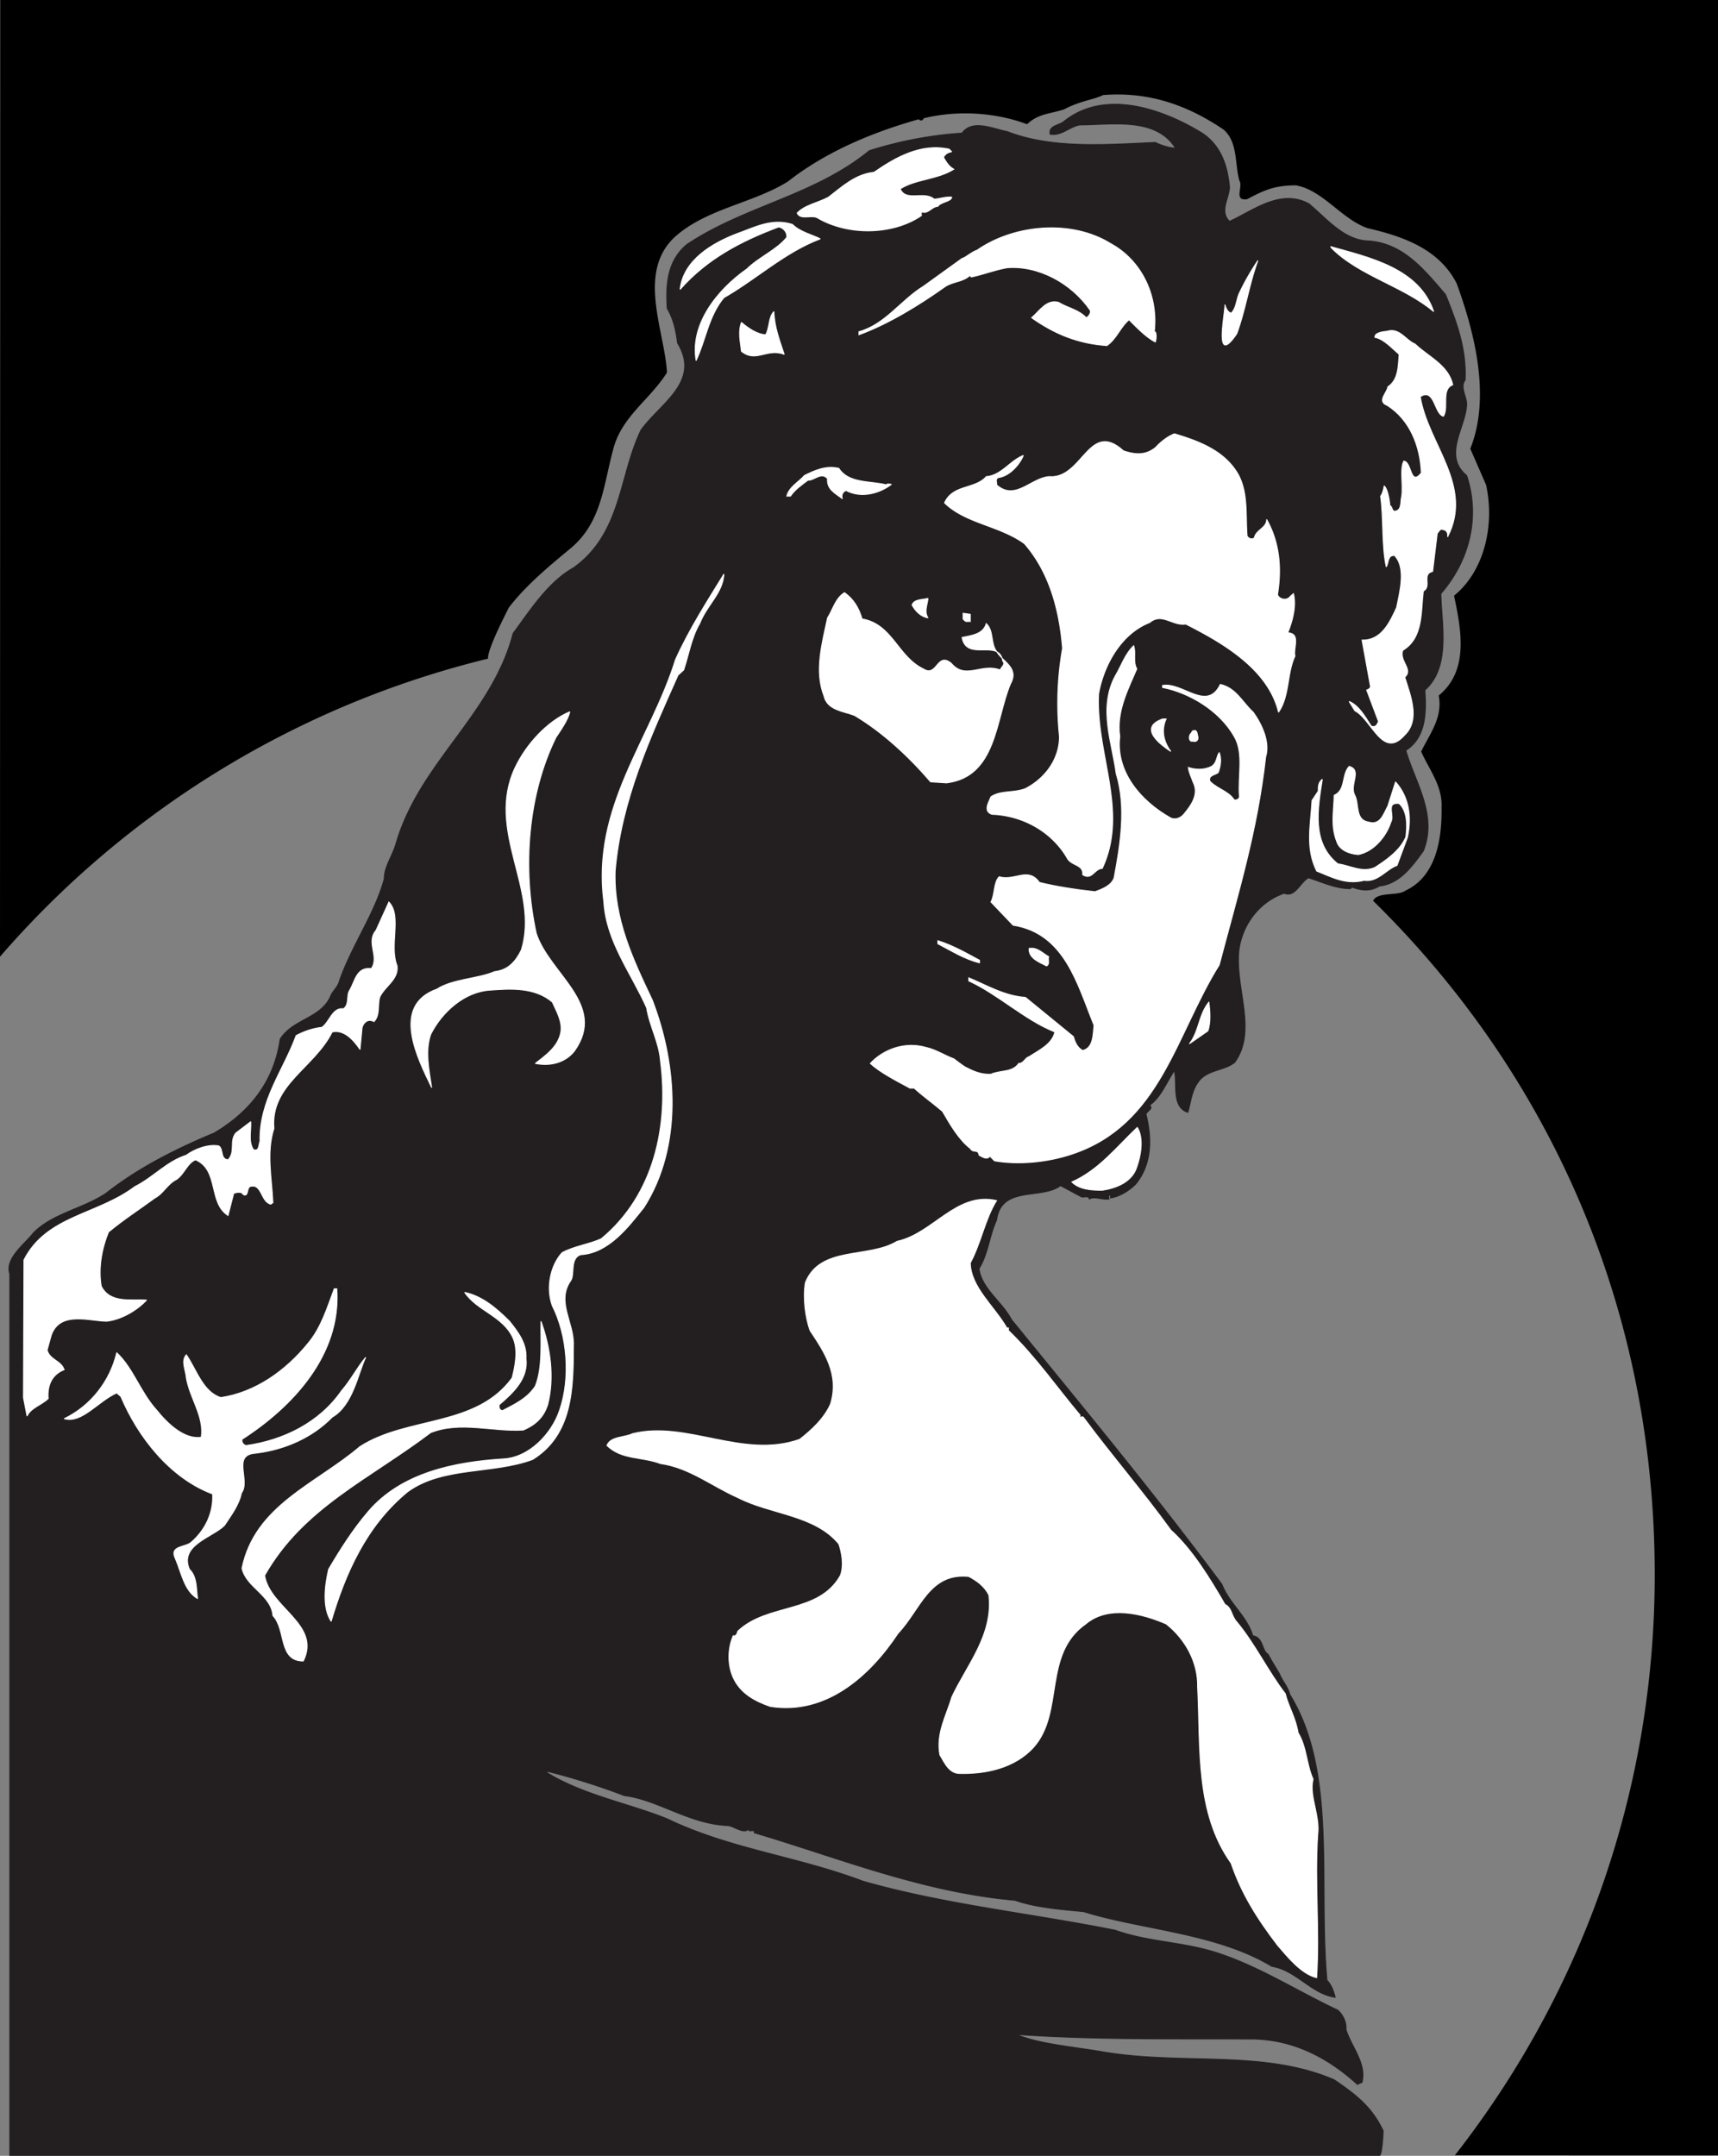 <svg xmlns="http://www.w3.org/2000/svg" width="233.316" height="292.646"><rect width="100%" height="100%" fill="#808080" stroke="none"/><path fill="#231f20" d="M1.324 172.914c-.699-2.098 2.14-4.129 3.188-5.527 2.59-2.66 6.722-3.293 9.87-5.39 4.552-3.571 9.661-6.09 14.7-8.192 5.11-3.008 8.191-7.282 8.961-12.739 1.75-2.8 5.672-2.8 6.93-6.02.28-.562.98-1.19 1.12-1.89 1.68-4.832 4.829-9.172 6.09-13.86 0-1.683 1.122-3.081 1.61-4.831 3.219-10.988 13.02-17.43 15.89-28.488 2.239-3.012 4.692-6.93 8.192-8.891 6.578-4.691 6.16-12.461 9.168-18.691 2.59-3.637 8.191-6.579 4.969-11.829-.207-1.68-.559-3.289-1.399-4.691-.21-3.29 0-6.438 2.66-8.68 7.84-5.25 17.36-6.648 24.782-12.738 3.988-1.262 8.187-2.102 12.597-2.383 1.399-1.957 4.27-.558 6.16-.207 6.09 2.38 13.512 1.75 20.09 1.469.84.422 2.032.77 2.73.77-2.66-4.27-8.679-3.149-12.948-3.149-1.403.207-2.52 1.54-4.063 1.258-.277-1.188 1.262-1.188 1.89-1.75 5.602-4.48 13.512-1.61 18.762 1.61 2.52 1.683 3.43 4.34 3.707 7.35-.066 1.54-1.398 3.29 0 4.622 3.223-1.473 6.934-4.48 10.782-2.383 2.449 2.031 4.761 4.973 8.12 5.043 4.692.348 7.49 3.848 10.43 7.277 1.47 3.641 2.872 7.282 2.66 11.621-.699.91.141 2.102.212 3.153 0 3.148-3.36 7 0 9.797 1.89 5.672.347 11.62-3.5 16.03.07 4.06 1.398 9.942-2.172 13.09.21 3.15.14 6.442-2.59 8.192 1.262 4.34 4.34 8.75 2.379 13.649-1.469 2.03-3.219 4.48-5.95 4.757-1.257.774-2.449.633-3.777.141l-.14.211c-1.961.07-4.133-.98-5.743-1.469-1.187.7-1.82 2.73-3.289 2.098-3.43 1.191-5.738 4.34-6.16 7.84-.488 5.18 2.52 10.851-.558 15.12-1.473 1.192-3.922.981-5.043 2.802-.84 1.187-.91 2.66-1.329 3.988-2.238-.77-1.398-3.707-1.82-5.668-.98 1.398-1.82 3.64-3.36 4.687.56.563-.421.774-.491 1.262.84 3.36.773 6.79-1.399 9.45-.84.84-2.101 1.68-3.43 1.89 0-.14.07-.281-.14-.422-.211.14-.07.352-.07.563-.98.14-1.961-.422-2.66 0-.07-.493-.7-.211-1.051-.282l-2.868-1.539c-2.59 1.961-8.05-.07-8.68 4.692-.98 2.097-1.12 4.547-2.382 6.578.352 2.73 3.082 4.41 4.41 6.93 9.871 12.109 19.39 23.59 28.563 35.91 1.046 2.66 3.43 4.34 4.199 7 1.469.21 1.191 2.03 2.097 2.52.422.84 1.051 1.82 1.543 2.66.418 1.05 1.118 1.68 1.399 2.8 6.441 10.43 3.851 25.48 5.039 38.781.562.559.91 1.47 1.121 2.309-3.219-.422-5.25-3.64-8.61-4.2-7.558-4.55-17.71-4.972-25.55-7.421-2.871-.277-6.578-.559-9.309-1.54-12.601-1.12-23.87-5.737-35.422-9.167v-.281h-.77c.142-.07.142-.211.142-.352-.77.98-2.028-.277-3.008-.348-5.18-.21-9.453-3.5-14-4.062a91.716 91.716 0 0 0-10.43-3.29l-.14.141c4.968 3.079 11.199 4.2 16.378 6.301 8.61 4.13 17.5 5.04 26.602 8.469 10.988 3.148 23.098 4.41 34.226 6.648 4.34 1.543 8.68 1.543 13.23 2.872 6.02 1.82 11.34 5.32 17.013 7.98.699.629 1.187 1.61 1.117 2.66.773 2.38 2.8 4.55 2.172 7.14l-.63.278c-3.921-3.566-8.542-6.02-14-6.156-10.85-.07-21.491.137-32.34-.633 3.15 1.332 7.84 1.68 11.829 2.383 10.852 1.816 21.77-.352 31.36 3.777 2.87 1.961 5.109 3.64 6.652 6.93 0 .281-.14 3.262-.492 3.332H1.324V172.914"/><path fill="none" stroke="#231f20" stroke-linecap="square" stroke-miterlimit="2" stroke-width=".12" d="M1.324 172.914c-.699-2.098 2.14-4.129 3.188-5.527 2.59-2.66 6.722-3.293 9.87-5.39 4.552-3.571 9.661-6.09 14.7-8.192 5.11-3.008 8.191-7.282 8.961-12.739 1.75-2.8 5.672-2.8 6.93-6.02.28-.562.98-1.19 1.12-1.89 1.68-4.832 4.829-9.172 6.09-13.86 0-1.683 1.122-3.081 1.61-4.831 3.219-10.988 13.02-17.43 15.89-28.488 2.239-3.012 4.692-6.93 8.192-8.891 6.578-4.691 6.16-12.461 9.168-18.691 2.59-3.637 8.191-6.579 4.969-11.829-.207-1.68-.559-3.289-1.399-4.691-.21-3.29 0-6.438 2.66-8.68 7.84-5.25 17.36-6.648 24.782-12.738 3.988-1.262 8.187-2.102 12.597-2.383 1.399-1.957 4.27-.558 6.16-.207 6.09 2.38 13.512 1.75 20.09 1.469.84.422 2.032.77 2.73.77-2.66-4.27-8.679-3.149-12.948-3.149-1.403.207-2.52 1.54-4.063 1.258-.277-1.188 1.262-1.188 1.89-1.75 5.602-4.48 13.512-1.61 18.762 1.61 2.52 1.683 3.43 4.34 3.707 7.35-.066 1.54-1.398 3.29 0 4.622 3.223-1.473 6.934-4.48 10.782-2.383 2.449 2.031 4.761 4.973 8.12 5.043 4.692.348 7.49 3.848 10.43 7.277 1.47 3.641 2.872 7.282 2.66 11.621-.699.91.141 2.102.212 3.153 0 3.148-3.36 7 0 9.797 1.89 5.672.347 11.62-3.5 16.03.07 4.06 1.398 9.942-2.172 13.09.21 3.15.14 6.442-2.59 8.192 1.262 4.34 4.34 8.75 2.379 13.649-1.469 2.03-3.219 4.48-5.95 4.757-1.257.774-2.449.633-3.777.141l-.14.211c-1.961.07-4.133-.98-5.743-1.469-1.187.7-1.82 2.73-3.289 2.098-3.43 1.191-5.738 4.34-6.16 7.84-.488 5.18 2.52 10.851-.558 15.12-1.473 1.192-3.922.981-5.043 2.802-.84 1.187-.91 2.66-1.329 3.988-2.238-.77-1.398-3.707-1.82-5.668-.98 1.398-1.82 3.64-3.36 4.687.56.563-.421.774-.491 1.262.84 3.36.773 6.79-1.399 9.45-.84.84-2.101 1.68-3.43 1.89 0-.14.07-.281-.14-.422-.211.14-.07.352-.07.563-.98.14-1.961-.422-2.66 0-.07-.493-.7-.211-1.051-.282l-2.868-1.539c-2.59 1.961-8.05-.07-8.68 4.692-.98 2.097-1.12 4.547-2.382 6.578.352 2.73 3.082 4.41 4.41 6.93 9.871 12.109 19.39 23.59 28.563 35.91 1.046 2.66 3.43 4.34 4.199 7 1.469.21 1.191 2.03 2.097 2.52.422.84 1.051 1.82 1.543 2.66.418 1.05 1.118 1.68 1.399 2.8 6.441 10.43 3.851 25.48 5.039 38.781.562.559.91 1.47 1.121 2.309-3.219-.422-5.25-3.64-8.61-4.2-7.558-4.55-17.71-4.972-25.55-7.421-2.871-.277-6.578-.559-9.309-1.54-12.601-1.12-23.87-5.737-35.422-9.167v-.281h-.77c.142-.07.142-.211.142-.352-.77.98-2.028-.277-3.008-.348-5.18-.21-9.453-3.5-14-4.062a91.716 91.716 0 0 0-10.43-3.29l-.14.141c4.968 3.079 11.199 4.2 16.378 6.301 8.61 4.13 17.5 5.04 26.602 8.469 10.988 3.148 23.098 4.41 34.226 6.648 4.34 1.543 8.68 1.543 13.23 2.872 6.02 1.82 11.34 5.32 17.013 7.98.699.629 1.187 1.61 1.117 2.66.773 2.38 2.8 4.55 2.172 7.14l-.63.278c-3.921-3.566-8.542-6.02-14-6.156-10.85-.07-21.491.137-32.34-.633 3.15 1.332 7.84 1.68 11.829 2.383 10.852 1.816 21.77-.352 31.36 3.777 2.87 1.961 5.109 3.64 6.652 6.93 0 .281-.14 3.262-.492 3.332H1.324Zm0 0"/><path fill="#fff" d="M3.254 171.023c3.078-6.02 9.937-6.09 15.05-9.937 2.52-1.262 4.34-3.43 7-4.27 1.118-.84 3.009-1.543 4.41-1.261.7.492.138 1.75 1.259 1.89 1.05-1.12.14-2.52 1.05-3.64l2.032-1.54c.07 1.4-.352 2.59.347 3.782.84.348.7-.703.91-1.121-.14-5.531 3.223-9.73 4.903-14.352 1.047-.558 2.238-.98 3.5-1.12 1.047-.7 1.398-2.727 2.937-2.52.84-.63.352-1.82.84-2.52.77-1.328.91-3.148 2.942-2.937 1.12-1.614-.77-3.57.629-5.18l1.75-3.852c1.82 1.89 0 5.88 1.12 8.68.212 1.89-1.68 2.73-2.378 4.27-.282 1.12.07 2.449-.77 3.289-.844-.489-1.472.21-1.613.84l-.277 2.94c-.91-1.327-2.172-2.73-3.782-2.378-2.449 4.898-8.398 7.14-7.91 13.09-1.05 3.289-.281 6.789-.14 10.078l-.278.21c-1.402-.28-1.191-2.94-2.87-2.378-.423.277-.142 1.469-.911 1.05-.14-.421-.91-.28-1.262-.14l-.77 3.008c-2.73-1.75-1.187-6.16-4.41-7.559-1.12.418-1.539 1.961-2.59 2.66-1.257.63-1.75 1.891-2.937 2.52-2.101 1.54-4.273 2.941-6.3 4.621-.91 2.238-1.403 4.899-.981 7.348 1.187 2.383 4.059 1.75 6.16 1.89-1.191 1.262-3.223 2.59-5.39 2.871-2.31 0-6.372-1.468-7.56 1.891l-.562 2.027c.352 1.332 1.891 1.403 2.313 2.66-1.613.633-2.313 2.032-2.172 3.922-.84.84-2.379 1.258-2.871 2.38l-.488-2.52.07-18.692"/><path fill="none" stroke="#fff" stroke-linecap="square" stroke-miterlimit="2" stroke-width=".12" d="M3.254 171.023c3.078-6.02 9.937-6.09 15.05-9.937 2.52-1.262 4.34-3.43 7-4.27 1.118-.84 3.009-1.543 4.41-1.261.7.492.138 1.75 1.259 1.89 1.05-1.12.14-2.52 1.05-3.64l2.032-1.54c.07 1.4-.352 2.59.347 3.782.84.348.7-.703.91-1.121-.14-5.531 3.223-9.73 4.903-14.352 1.047-.558 2.238-.98 3.5-1.12 1.047-.7 1.398-2.727 2.937-2.52.84-.63.352-1.82.84-2.52.77-1.328.91-3.148 2.942-2.937 1.12-1.614-.77-3.57.629-5.18l1.75-3.852c1.82 1.89 0 5.88 1.12 8.68.212 1.89-1.68 2.73-2.378 4.27-.282 1.12.07 2.449-.77 3.289-.844-.489-1.472.21-1.613.84l-.277 2.94c-.91-1.327-2.172-2.73-3.782-2.378-2.449 4.898-8.398 7.14-7.91 13.09-1.05 3.289-.281 6.789-.14 10.078l-.278.21c-1.402-.28-1.191-2.94-2.87-2.378-.423.277-.142 1.469-.911 1.05-.14-.421-.91-.28-1.262-.14l-.77 3.008c-2.73-1.75-1.187-6.16-4.41-7.559-1.12.418-1.539 1.961-2.59 2.66-1.257.63-1.75 1.891-2.937 2.52-2.101 1.54-4.273 2.941-6.3 4.621-.91 2.238-1.403 4.899-.981 7.348 1.187 2.383 4.059 1.75 6.16 1.89-1.191 1.262-3.223 2.59-5.39 2.871-2.31 0-6.372-1.468-7.56 1.891l-.562 2.027c.352 1.332 1.891 1.403 2.313 2.66-1.613.633-2.313 2.032-2.172 3.922-.84.84-2.379 1.258-2.871 2.38l-.488-2.52zm0 0"/><path fill="#fff" d="M15.852 183.625c2.242 2.102 3.222 5.39 5.46 7.84 1.403 1.75 3.711 3.988 6.02 3.64.422-2.8-1.539-5.25-2.027-8.05-.07-1.051-.77-2.309 0-3.149 1.398 2.028 2.238 5.04 4.687 5.809 4.692-.7 8.82-3.64 11.832-7.352 1.82-2.168 2.59-4.828 3.57-7.418h.348c.633 8.961-6.02 16.032-12.879 20.442-.07.418.211.77.559.84 5.043-.704 9.941-3.082 12.953-7.422 1.328-1.54 2.098-3.149 3.29-4.551-1.052 2.242-1.75 6.512-4.552 8.121-2.66 2.73-6.37 4.41-10.43 4.898-3.218.211-.628 3.711-1.89 5.391-.352 1.68-1.398 3.012-2.309 4.41-1.609 1.61-6.16 2.66-4.761 5.95 1.12 1.05.91 2.94 1.12 3.992-1.82-1.051-2.171-3.43-3.011-5.391-.91-1.82 1.262-1.54 2.102-2.238 1.96-1.684 3.078-4.063 2.941-6.582-5.812-2.168-10.152-7.77-12.46-13.23l-.563-.49c-2.52 1.118-4.758 4.2-7.137 3.5 3.637-1.75 6.226-5.108 7.137-8.96"/><path fill="none" stroke="#fff" stroke-linecap="square" stroke-miterlimit="2" stroke-width=".12" d="M15.852 183.625c2.242 2.102 3.222 5.39 5.46 7.84 1.403 1.75 3.711 3.988 6.02 3.64.422-2.8-1.539-5.25-2.027-8.05-.07-1.051-.77-2.309 0-3.149 1.398 2.028 2.238 5.04 4.687 5.809 4.692-.7 8.82-3.64 11.832-7.352 1.82-2.168 2.59-4.828 3.57-7.418h.348c.633 8.961-6.02 16.032-12.879 20.442-.07.418.211.77.559.84 5.043-.704 9.941-3.082 12.953-7.422 1.328-1.54 2.098-3.149 3.29-4.551-1.052 2.242-1.75 6.512-4.552 8.121-2.66 2.73-6.37 4.41-10.43 4.898-3.218.211-.628 3.711-1.89 5.391-.352 1.68-1.398 3.012-2.309 4.41-1.609 1.61-6.16 2.66-4.761 5.95 1.12 1.05.91 2.94 1.12 3.992-1.82-1.051-2.171-3.43-3.011-5.391-.91-1.82 1.262-1.54 2.102-2.238 1.96-1.684 3.078-4.063 2.941-6.582-5.812-2.168-10.152-7.77-12.46-13.23l-.563-.49c-2.52 1.118-4.758 4.2-7.137 3.5 3.637-1.75 6.226-5.108 7.137-8.96zm0 0"/><path fill="#fff" d="M48.895 196.363c6.437-4.129 15.75-2.59 20.648-9.308.422-1.61.84-3.782.14-5.39-1.331-3.009-4.898-3.712-6.581-6.231 2.312.492 4.203 2.03 6.09 3.921 1.12 1.399 2.382 3.008 2.242 5.04.351 2.73-1.75 4.69-3.641 6.3-.07.352.07.84.492.77 1.61-.84 3.29-1.61 4.406-3.29 1.051-2.59.704-6.09.774-8.82 1.258 3.43 1.887 7.63.91 11.34-.562 1.75-1.684 2.73-3.293 3.43-4.129.281-8.539-1.262-12.598.352-8.332 6.296-17.359 10.218-22.543 19.386.704 4.41 7.704 6.653 5.25 11.621-3.43 0-2.308-4.27-4.128-6.16-.211-2.8-3.641-3.847-4.2-6.437 1.75-8.543 10.012-11.41 16.032-16.524"/><path fill="none" stroke="#fff" stroke-linecap="square" stroke-miterlimit="2" stroke-width=".12" d="M48.895 196.363c6.437-4.129 15.75-2.59 20.648-9.308.422-1.61.84-3.782.14-5.39-1.331-3.009-4.898-3.712-6.581-6.231 2.312.492 4.203 2.03 6.09 3.921 1.12 1.399 2.382 3.008 2.242 5.04.351 2.73-1.75 4.69-3.641 6.3-.07.352.07.84.492.77 1.61-.84 3.29-1.61 4.406-3.29 1.051-2.59.704-6.09.774-8.82 1.258 3.43 1.887 7.63.91 11.34-.562 1.75-1.684 2.73-3.293 3.43-4.129.281-8.539-1.262-12.598.352-8.332 6.296-17.359 10.218-22.543 19.386.704 4.41 7.704 6.653 5.25 11.621-3.43 0-2.308-4.27-4.128-6.16-.211-2.8-3.641-3.847-4.2-6.437 1.75-8.543 10.012-11.41 16.032-16.524zm0 0"/><path fill="#fff" d="M50.012 205.184c4.48-5.25 11.691-6.72 18.273-7.137 3.567-.14 6.649-3.434 7.7-6.582 1.538-4.41 1.05-10.219-.981-14.211-.91-2.52-.211-5.527 1.328-7.207 1.68-.91 3.64-1.121 5.32-1.89 7.211-5.954 9.172-15.403 8.051-24.083-.21-2.66-1.469-4.687-1.89-7.277-2.168-4.832-5.461-8.961-5.81-14.352-1.679-12.949 6.302-21.91 9.731-32.898 1.82-4.063 4.34-7.98 6.579-11.621-.141 2.59-2.31 4.199-3.29 6.719-1.12 1.89-1.468 4.203-2.171 6.3l-.77.7c-3.777 8.472-7.7 16.94-8.539 26.601-.211 6.508 2.45 12.04 5.039 17.5 3.43 8.89 4.133 19.879-1.117 28.14-2.172 2.727-4.832 6.227-8.613 6.438-1.47.492-.77 2.66-1.329 3.5-2.03 2.871.489 5.742.352 8.82 0 5.95-.14 12.11-5.531 15.47-5.461 2.03-12.25.91-17.012 4.41-5.598 4.62-8.398 10.992-10.36 17.57-1.257-1.89-.84-4.969-.347-7.07 1.61-2.727 3.29-5.387 5.387-7.84"/><path fill="none" stroke="#fff" stroke-linecap="square" stroke-miterlimit="2" stroke-width=".12" d="M50.012 205.184c4.48-5.25 11.691-6.72 18.273-7.137 3.567-.14 6.649-3.434 7.7-6.582 1.538-4.41 1.05-10.219-.981-14.211-.91-2.52-.211-5.527 1.328-7.207 1.68-.91 3.64-1.121 5.32-1.89 7.211-5.954 9.172-15.403 8.051-24.083-.21-2.66-1.469-4.687-1.89-7.277-2.168-4.832-5.461-8.961-5.81-14.352-1.679-12.949 6.302-21.91 9.731-32.898 1.82-4.063 4.34-7.98 6.579-11.621-.141 2.59-2.31 4.199-3.29 6.719-1.12 1.89-1.468 4.203-2.171 6.3l-.77.7c-3.777 8.472-7.7 16.94-8.539 26.601-.211 6.508 2.45 12.04 5.039 17.5 3.43 8.89 4.133 19.879-1.117 28.14-2.172 2.727-4.832 6.227-8.613 6.438-1.47.492-.77 2.66-1.329 3.5-2.03 2.871.489 5.742.352 8.82 0 5.95-.14 12.11-5.531 15.47-5.461 2.03-12.25.91-17.012 4.41-5.598 4.62-8.398 10.992-10.36 17.57-1.257-1.89-.84-4.969-.347-7.07 1.61-2.727 3.29-5.387 5.387-7.84zm0 0"/><path fill="#fff" d="M59.324 134.273c2.168-1.398 5.598-1.398 7.84-2.378 1.89-.211 2.871-1.399 3.64-2.942 2.52-8.187-4.902-16.168-.84-24.777 1.54-3.219 4.411-6.301 7.419-7.559-.211 1.047-1.192 2.45-1.89 3.5-3.778 7.7-4.618 17.637-2.661 26.598 1.82 5.531 9.66 9.66 5.18 15.96-1.258 1.61-3.36 2.098-5.32 1.68 1.472-1.12 3.011-2.242 3.433-4.058.348-1.543-.562-3.012-1.121-4.274-2.379-2.027-5.672-1.82-8.469-1.609-3.433.211-6.512 2.941-8.05 6.02-.77 2.242-.212 4.902.14 7.21-1.89-3.917-5.602-11.128.7-13.37"/><path fill="none" stroke="#fff" stroke-linecap="square" stroke-miterlimit="2" stroke-width=".12" d="M59.324 134.273c2.168-1.398 5.598-1.398 7.84-2.378 1.89-.211 2.871-1.399 3.64-2.942 2.52-8.187-4.902-16.168-.84-24.777 1.54-3.219 4.411-6.301 7.419-7.559-.211 1.047-1.192 2.45-1.89 3.5-3.778 7.7-4.618 17.637-2.661 26.598 1.82 5.531 9.66 9.66 5.18 15.96-1.258 1.61-3.36 2.098-5.32 1.68 1.472-1.12 3.011-2.242 3.433-4.058.348-1.543-.562-3.012-1.121-4.274-2.379-2.027-5.672-1.82-8.469-1.609-3.433.211-6.512 2.941-8.05 6.02-.77 2.242-.212 4.902.14 7.21-1.89-3.917-5.602-11.128.7-13.37zm0 0"/><path fill="#fff" d="M85.922 194.613c7.351-1.816 14.98 3.5 22.68.774 1.613-1.262 3.363-2.871 4.203-4.832 1.187-3.989-.84-7-2.801-9.942-.629-1.75-.98-4.41-.629-6.508 2.027-5.039 8.54-3.218 12.457-5.601 4.898-1.05 8.05-6.79 13.512-5.527-1.543 2.449-2.102 5.738-3.57 8.468.07 3.29 3.218 5.809 4.968 8.82h.211v.348c3.777 3.64 6.649 7.84 9.73 11.48-.14.634.278 0 .489.352 3.781 5.11 7.98 9.942 11.832 15.258 2.937 2.66 5.32 6.582 7.348 10.082.98.488.84 1.54 1.609 2.38 2.453 2.94 4.34 6.858 6.582 9.73.488 1.89 1.398 3.218 1.75 5.32 1.187 1.96 1.121 4.27 2.031 6.3-.562 2.31.977 4.9.63 7.56-.423 6.44.276 12.878-.142 19.39-2.101-.488-3.988-2.871-5.32-4.41-2.73-3.57-4.898-7-6.3-11.13-4.899-6.859-4.13-15.609-4.551-23.94.07-3.29-1.61-6.438-4.27-8.54-3.219-1.398-7.84-2.59-10.918 0-5.879 4.13-2.871 11.97-7.07 16.73-2.59 2.872-6.582 3.641-9.942 3.571-1.539.07-2.168-1.473-2.8-2.52-.559-2.94.914-5.39 1.613-7.84 2.027-4.34 5.668-8.472 5.039-13.863-.629-1.257-1.68-1.957-2.73-2.52-5.391-.558-6.579 4.552-9.59 7.7-3.848 5.813-9.801 11.133-17.36 9.942-2.031-.7-4.058-1.75-5.039-3.918-.77-1.68-.77-3.922 0-5.672.418.07.488-.211.63-.63 4.058-3.85 10.987-2.312 13.929-7.562.492-1.328.21-3.008-.211-4.27-3.29-3.988-9.238-3.988-13.719-6.296-3.5-1.543-6.578-4.063-10.5-4.621-2.66-.98-5.25-.492-7.281-2.45.492-1.261 2.312-1.05 3.5-1.613"/><path fill="none" stroke="#fff" stroke-linecap="square" stroke-miterlimit="2" stroke-width=".12" d="M85.922 194.613c7.351-1.816 14.98 3.5 22.68.774 1.613-1.262 3.363-2.871 4.203-4.832 1.187-3.989-.84-7-2.801-9.942-.629-1.75-.98-4.41-.629-6.508 2.027-5.039 8.54-3.218 12.457-5.601 4.898-1.05 8.05-6.79 13.512-5.527-1.543 2.449-2.102 5.738-3.57 8.468.07 3.29 3.218 5.809 4.968 8.82h.211v.348c3.777 3.64 6.649 7.84 9.73 11.48-.14.634.278 0 .489.352 3.781 5.11 7.98 9.942 11.832 15.258 2.937 2.66 5.32 6.582 7.348 10.082.98.488.84 1.54 1.609 2.38 2.453 2.94 4.34 6.858 6.582 9.73.488 1.89 1.398 3.218 1.75 5.32 1.187 1.96 1.121 4.27 2.031 6.3-.562 2.31.977 4.9.63 7.56-.423 6.44.276 12.878-.142 19.39-2.101-.488-3.988-2.871-5.32-4.41-2.73-3.57-4.898-7-6.3-11.13-4.899-6.859-4.13-15.609-4.551-23.94.07-3.29-1.61-6.438-4.27-8.54-3.219-1.398-7.84-2.59-10.918 0-5.879 4.13-2.871 11.97-7.07 16.73-2.59 2.872-6.582 3.641-9.942 3.571-1.539.07-2.168-1.473-2.8-2.52-.559-2.94.914-5.39 1.613-7.84 2.027-4.34 5.668-8.472 5.039-13.863-.629-1.257-1.68-1.957-2.73-2.52-5.391-.558-6.579 4.552-9.59 7.7-3.848 5.813-9.801 11.133-17.36 9.942-2.031-.7-4.058-1.75-5.039-3.918-.77-1.68-.77-3.922 0-5.672.418.07.488-.211.63-.63 4.058-3.85 10.987-2.312 13.929-7.562.492-1.328.21-3.008-.211-4.27-3.29-3.988-9.238-3.988-13.719-6.296-3.5-1.543-6.578-4.063-10.5-4.621-2.66-.98-5.25-.492-7.281-2.45.492-1.261 2.312-1.05 3.5-1.613zm0 0"/><path fill="#fff" d="M100.063 31.727c2.378-.84 4.761-2.172 7.562-1.262 1.047 1.05 2.727 1.402 3.777 1.96-4.828 1.821-8.68 5.462-13.09 7.981-2.097 2.52-2.449 5.739-3.777 8.54-.844-4.829 2.727-9.52 6.93-12.462 1.539-1.539 4.058-2.59 5.387-4.27.07-.698-.489-1.327-1.118-1.398-5.043 1.891-9.66 4.27-13.37 8.47.421-3.99 4.41-6.302 7.698-7.56"/><path fill="none" stroke="#fff" stroke-linecap="square" stroke-miterlimit="2" stroke-width=".12" d="M100.063 31.727c2.378-.84 4.761-2.172 7.562-1.262 1.047 1.05 2.727 1.402 3.777 1.96-4.828 1.821-8.68 5.462-13.09 7.981-2.097 2.52-2.449 5.739-3.777 8.54-.844-4.829 2.727-9.52 6.93-12.462 1.539-1.539 4.058-2.59 5.387-4.27.07-.698-.489-1.327-1.118-1.398-5.043 1.891-9.66 4.27-13.37 8.47.421-3.99 4.41-6.302 7.699-7.56zm0 0"/><path fill="#fff" d="M100.691 43.766c.91.77 2.102 1.609 3.293 1.68.559-.981.348-2.38 1.118-3.15.07 2.099.773 3.919 1.402 5.81-2.313-.91-3.852 1.19-5.813-.419-.136-1.261-.488-2.66 0-3.921"/><path fill="none" stroke="#fff" stroke-linecap="square" stroke-miterlimit="2" stroke-width=".12" d="M100.691 43.766c.91.77 2.102 1.609 3.293 1.68.559-.981.348-2.38 1.118-3.15.07 2.099.773 3.919 1.402 5.81-2.313-.91-3.852 1.19-5.813-.418-.136-1.262-.488-2.66 0-3.922zm0 0"/><path fill="#fff" d="M109.234 64.555c1.399-.7 2.938-1.399 4.688-.98 1.332 2.1 4.34 1.683 6.441 2.241.14-.21.489-.07.7-.07-1.54 1.192-4.06 1.961-6.16.84-.489.14-.7.77-.489 1.121-.91-.7-2.172-1.262-2.031-2.73-.84-.98-1.82.28-2.66.21-.84.63-1.75 1.258-2.38 2.168h-.491c.28-1.257 1.683-1.96 2.382-2.8"/><path fill="none" stroke="#fff" stroke-linecap="square" stroke-miterlimit="2" stroke-width=".12" d="M109.234 64.555c1.399-.7 2.938-1.399 4.688-.98 1.332 2.1 4.34 1.683 6.441 2.241.14-.21.489-.07.7-.07-1.54 1.192-4.06 1.961-6.16.84-.489.14-.7.77-.489 1.121-.91-.7-2.172-1.262-2.031-2.73-.84-.98-1.82.28-2.66.21-.84.63-1.75 1.258-2.38 2.168h-.491c.28-1.257 1.683-1.96 2.382-2.8zm0 0"/><path fill="#fff" d="M112.523 26.758c1.82-1.403 3.711-3.153 6.16-3.363 2.942-2.028 6.372-3.989 10.22-3.149l.35.352c-.421.066-.91.277-1.12.77.422.698.699 1.187 1.398 1.609-2.238 1.398-5.18 1.328-7.277 2.66.77 1.82 3.219.21 4.621 1.398.84-.07 1.54-.348 2.379-.277-.07.629-1.473.629-1.89 1.258-.77 0-1.333 1.05-2.102.77-.278.07-.07.35-.137.491-3.922 2.66-10.012 2.73-14.14.278-.84-.418-2.243.351-2.731-.63 1.05-1.12 2.871-1.398 4.27-2.167"/><path fill="none" stroke="#fff" stroke-linecap="square" stroke-miterlimit="2" stroke-width=".12" d="M112.523 26.758c1.82-1.403 3.711-3.153 6.16-3.363 2.942-2.028 6.372-3.989 10.22-3.149l.35.352c-.421.066-.91.277-1.12.77.422.698.699 1.187 1.398 1.609-2.238 1.398-5.18 1.328-7.277 2.66.77 1.82 3.219.21 4.621 1.398.84-.07 1.54-.348 2.379-.277-.07.629-1.473.629-1.89 1.258-.77 0-1.333 1.05-2.102.77-.278.07-.07.35-.137.491-3.922 2.66-10.012 2.73-14.14.278-.84-.418-2.243.351-2.731-.63 1.05-1.12 2.871-1.398 4.27-2.167zm0 0"/><path fill="#fff" d="M114.691 80.445c1.262.91 1.961 2.102 2.383 3.57 4.13.7 4.828 5.11 8.328 6.79 1.891 1.191 1.82-2.38 3.782-.77 1.957 2.313 4.058-.07 6.648.91.14-.418.77-.77.352-1.187-.493-3.153-4.903.137-5.532-3.223 1.262-.277 2.871-.418 3.29-1.89 1.05.98.562 2.66 1.402 3.78.699 1.333 3.148 2.173 1.886 4.41-2.027 4.83-1.886 12.603-8.675 13.442l-2.172-.14c-3.008-3.5-6.578-6.79-10.36-9.032-1.468-.558-3.71-.699-4.128-2.66-1.333-3.36-.211-7.28.488-10.57.699-1.05 1.05-2.66 2.308-3.43"/><path fill="none" stroke="#fff" stroke-linecap="square" stroke-miterlimit="2" stroke-width=".12" d="M114.691 80.445c1.262.91 1.961 2.102 2.383 3.57 4.13.7 4.828 5.11 8.328 6.79 1.891 1.191 1.82-2.38 3.782-.77 1.957 2.313 4.058-.07 6.648.91.14-.418.77-.77.352-1.187-.493-3.153-4.903.137-5.532-3.223 1.262-.277 2.871-.418 3.29-1.89 1.05.98.562 2.66 1.402 3.78.699 1.333 3.148 2.173 1.886 4.41-2.027 4.83-1.886 12.603-8.675 13.442l-2.172-.14c-3.008-3.5-6.578-6.79-10.36-9.032-1.468-.558-3.71-.699-4.128-2.66-1.332-3.36-.211-7.28.488-10.57.699-1.05 1.05-2.66 2.308-3.43zm0 0"/><path fill="#fff" d="M116.652 45.027c3.57-.98 5.672-4.27 8.75-6.16l5.25-3.781c.422-.07 1.328-.91 2.032-1.121 5.039-3.5 12.808-4.2 18.128-.91 4.27 2.312 6.512 7.14 5.95 11.972.351-.07.281 1.047.14 1.399-1.261-.63-2.59-2.031-3.57-3.012-1.191.98-1.68 2.594-3.008 3.5-3.992-.277-7.14-1.61-10.222-3.777 1.12-.98 2.03-2.52 3.64-2.102 1.262.77 2.73.98 3.781 2.102.278-.14.63-.563.559-.98-2.59-3.782-7.14-6.16-11.34-5.81-1.82.348-3.219.91-4.828 1.258l-.21-.21c-.84.84-2.313.84-3.29 1.472-3.64 2.59-7.77 5.11-11.762 6.578v-.418"/><path fill="none" stroke="#fff" stroke-linecap="square" stroke-miterlimit="2" stroke-width=".12" d="M116.652 45.027c3.57-.98 5.672-4.27 8.75-6.16l5.25-3.781c.422-.07 1.328-.91 2.032-1.121 5.039-3.5 12.808-4.2 18.128-.91 4.27 2.312 6.512 7.14 5.95 11.972.351-.07.281 1.047.14 1.399-1.261-.63-2.59-2.031-3.57-3.012-1.191.98-1.68 2.594-3.008 3.5-3.992-.277-7.14-1.61-10.222-3.777 1.12-.98 2.03-2.52 3.64-2.102 1.262.77 2.73.98 3.781 2.102.278-.14.63-.563.559-.98-2.59-3.782-7.14-6.16-11.34-5.81-1.82.348-3.219.91-4.828 1.258l-.21-.21c-.84.84-2.313.84-3.29 1.472-3.64 2.59-7.77 5.11-11.762 6.578zm0 0"/><path fill="#fff" d="M125.754 142.184c1.328.28 2.59 1.12 3.777 1.543.492.347.98.77 1.543 1.117.977.492 2.028 1.05 3.5.98 1.188-.558 2.938-.21 3.778-1.469.699 0 .84-.77 1.402-.91 1.258-.84 3.148-1.68 3.5-3.36-4.063-1.608-7.703-5.108-11.691-6.929v-.422c2.519 1.051 4.828 2.45 7.699 2.66l6.511 5.32c.207.7.489 1.47 1.258 1.891 1.473-.351 1.403-2.171 1.543-3.43-2.242-5.46-3.922-12.46-10.992-13.581l-3.008-3.149c.559-1.05.348-2.66 1.117-3.43 2.102.63 3.922-1.402 5.461.77 2.239.559 4.97.98 7.559 1.262.98-.352 2.242-.844 2.59-1.89.84-4.481 1.68-9.59.281-14.141-.559-4.2-2.45-8.891-.14-13.23.84-1.4 1.331-3.009 2.519-4.13.352.98-.137 2.102.422 3.149-1.121 2.66-2.801 5.742-2.309 9.172-.562 4.828 2.867 8.75 6.79 10.988.699.422 1.468.07 1.89-.418.91-1.121 2.168-2.66 1.258-4.41-.211-.63-.559-1.262-.63-1.961.84.281 2.032.422 3.15-.14.769-.49.632-1.329 1.05-1.891.352.91.14 2.03-.14 2.73-.419.352-1.399.352-1.118 1.191 1.047 1.051 2.52 1.329 3.29 2.52.347.07.769-.14.699-.559-.211-2.66.628-5.812-.7-8.05-2.031-3.57-6.16-5.95-9.73-6.653v-.277c2.73-.492 6.02 3.64 7.84-.14 2.168.488 3.007 2.448 4.48 3.78 1.188 1.68 2.309 4.06 1.68 6.09-1.121 10.078-3.781 18.618-6.301 28.207-5.95 9.52-7.98 21.7-20.02 25.692-3.359 1.12-7.28 1.469-10.5.91l-.628-.633c-.422.563-1.051.07-1.473-.137-.137-.91-.77-.21-1.188-.91-1.543-1.191-2.73-3.222-3.78-5.043-1.4-1.187-2.52-1.957-3.848-3.148h-.563c-1.82-.98-4.129-2.168-5.39-3.36 1.75-1.89 4.69-3.011 7.562-2.171"/><path fill="none" stroke="#fff" stroke-linecap="square" stroke-miterlimit="2" stroke-width=".12" d="M125.754 142.184c1.328.28 2.59 1.12 3.777 1.543.492.347.98.77 1.543 1.117.977.492 2.028 1.05 3.5.98 1.188-.558 2.938-.21 3.778-1.469.699 0 .84-.77 1.402-.91 1.258-.84 3.148-1.68 3.5-3.36-4.063-1.608-7.703-5.108-11.691-6.929v-.422c2.519 1.051 4.828 2.45 7.699 2.66l6.511 5.32c.207.7.489 1.47 1.258 1.891 1.473-.351 1.403-2.171 1.543-3.43-2.242-5.46-3.922-12.46-10.992-13.581l-3.008-3.149c.559-1.05.348-2.66 1.117-3.43 2.102.63 3.922-1.402 5.461.77 2.239.559 4.97.98 7.559 1.262.98-.352 2.242-.844 2.59-1.89.84-4.481 1.68-9.59.281-14.141-.559-4.2-2.45-8.891-.14-13.23.84-1.4 1.331-3.009 2.519-4.13.352.98-.137 2.102.422 3.149-1.121 2.66-2.801 5.742-2.309 9.172-.562 4.828 2.867 8.75 6.79 10.988.699.422 1.468.07 1.89-.418.91-1.121 2.168-2.66 1.258-4.41-.211-.63-.559-1.262-.63-1.961.84.281 2.032.422 3.15-.14.769-.49.632-1.329 1.05-1.891.352.91.14 2.03-.14 2.73-.419.352-1.399.352-1.118 1.191 1.047 1.051 2.52 1.329 3.29 2.52.347.07.769-.14.699-.559-.211-2.66.628-5.812-.7-8.05-2.031-3.57-6.16-5.95-9.73-6.653v-.277c2.73-.492 6.02 3.64 7.84-.14 2.168.488 3.007 2.448 4.48 3.78 1.188 1.68 2.309 4.06 1.68 6.09-1.121 10.078-3.781 18.618-6.301 28.207-5.95 9.52-7.98 21.7-20.02 25.692-3.359 1.12-7.28 1.469-10.5.91l-.628-.633c-.422.563-1.051.07-1.473-.137-.137-.91-.77-.21-1.188-.91-1.543-1.191-2.73-3.222-3.78-5.043-1.4-1.187-2.52-1.957-3.848-3.148h-.563c-1.82-.98-4.129-2.168-5.39-3.36 1.75-1.89 4.69-3.011 7.562-2.171zm0 0"/><path fill="#fff" d="M126.031 81.215c-.066.84-.558 1.82 0 2.66-.906-.14-1.68-.84-2.168-1.75.282-.84 1.54-.7 2.168-.91"/><path fill="none" stroke="#fff" stroke-linecap="square" stroke-miterlimit="2" stroke-width=".12" d="M126.031 81.215c-.066.84-.558 1.82 0 2.66-.906-.14-1.68-.84-2.168-1.75.282-.84 1.54-.7 2.168-.91zm0 0"/><path fill="#fff" d="M127.363 127.695c2.028.63 3.848 1.68 5.668 2.66v.348c-2.027-.488-3.777-1.61-5.668-2.59v-.418"/><path fill="none" stroke="#fff" stroke-linecap="square" stroke-miterlimit="2" stroke-width=".12" d="M127.363 127.695c2.028.63 3.848 1.68 5.668 2.66v.348c-2.027-.488-3.777-1.61-5.668-2.59zm0 0"/><path fill="#fff" d="M133.941 64.695c2.032-.14 3.223-2.168 5.04-2.87-.418 1.05-1.75 2.8-3.43 3.01-.418.212-.137.7-.207.981 2.52 2.239 4.617-.91 7.136-1.12 4.551.35 5.391-7.77 10.083-3.5 1.68.562 3.078.628 4.41-.489.629-.7 1.609-1.473 2.52-1.82 3.288.98 6.929 2.308 8.75 5.668 1.26 2.52.91 5.25 1.12 8.191.211.418.7.488.98.281.208-1.12 1.68-1.332 1.68-2.52 1.68 3.009 2.098 6.438 1.47 10.22.28.699 1.331.84 1.75.21l.421-.351c.418 1.75-.14 3.71-.773 5.32 1.82.07.703 2.102.98 3.149-1.117 2.382-.7 5.39-2.238 7.632-1.403-5.882-7.63-9.453-12.602-11.972-1.82.281-3.219-1.61-4.898-.207-3.922 1.539-6.23 5.808-6.93 9.656-.422 8.191 4.129 15.961.488 23.73-1.05 0-1.398 1.68-2.66.84.14-1.398-1.539-1.187-2.097-2.238-2.102-3.64-6.09-5.809-10.223-5.95-1.188-.421-.488-1.538-.137-2.382 1.328-.906 3.078-.488 4.688-1.117 2.59-1.332 4.62-3.922 4.62-7.07a42.875 42.875 0 0 1 .419-11.97c-.418-5.112-1.75-10.292-5.18-14.21-3.36-2.45-7.98-2.73-10.848-5.531 1.118-2.52 4.13-1.82 5.668-3.57"/><path fill="none" stroke="#fff" stroke-linecap="square" stroke-miterlimit="2" stroke-width=".12" d="M133.941 64.695c2.032-.14 3.223-2.168 5.04-2.87-.418 1.05-1.75 2.8-3.43 3.01-.418.212-.137.7-.207.981 2.52 2.239 4.617-.91 7.136-1.12 4.551.35 5.391-7.77 10.083-3.5 1.68.562 3.078.628 4.41-.489.629-.7 1.609-1.473 2.52-1.82 3.288.98 6.929 2.308 8.75 5.668 1.26 2.52.91 5.25 1.12 8.191.211.418.7.488.98.281.208-1.12 1.68-1.332 1.68-2.52 1.68 3.009 2.098 6.438 1.47 10.22.28.699 1.331.84 1.75.21l.421-.351c.418 1.75-.14 3.71-.773 5.32 1.82.07.703 2.102.98 3.149-1.117 2.382-.7 5.39-2.238 7.632-1.403-5.882-7.63-9.453-12.602-11.972-1.82.281-3.219-1.61-4.898-.207-3.922 1.539-6.23 5.808-6.93 9.656-.422 8.191 4.129 15.961.488 23.73-1.05 0-1.398 1.68-2.66.84.14-1.398-1.539-1.187-2.097-2.238-2.102-3.64-6.09-5.809-10.223-5.95-1.188-.421-.488-1.538-.137-2.382 1.328-.906 3.078-.488 4.688-1.117 2.59-1.332 4.62-3.922 4.62-7.07a42.875 42.875 0 0 1 .419-11.97c-.418-5.112-1.75-10.292-5.18-14.21-3.36-2.45-7.98-2.73-10.848-5.531 1.118-2.52 4.13-1.82 5.668-3.57zm0 0"/><path fill="#fff" d="M131.773 83.387v.98c-.421-.07-.562.207-.98-.351v-.77l.98.14"/><path fill="none" stroke="#fff" stroke-linecap="square" stroke-miterlimit="2" stroke-width=".12" d="M131.773 83.387v.98c-.421-.07-.562.207-.98-.351v-.77zm0 0"/><path fill="#fff" d="M139.754 128.746c1.117-.21 1.887.7 2.66 1.117-.14.422.207.98-.281 1.262-.91-.488-2.45-.98-2.38-2.379"/><path fill="none" stroke="#fff" stroke-linecap="square" stroke-miterlimit="2" stroke-width=".12" d="M139.754 128.746c1.117-.21 1.887.7 2.66 1.117-.14.422.207.98-.281 1.262-.91-.488-2.45-.98-2.38-2.379zm0 0"/><path fill="#fff" d="M154.453 153.035c.91 1.469.488 3.852-.07 5.39-.63 2.028-2.801 2.872-4.692 3.15-1.398 0-3.078-.071-4.128-1.122 3.64-1.61 6.019-4.687 8.89-7.418"/><path fill="none" stroke="#fff" stroke-linecap="square" stroke-miterlimit="2" stroke-width=".12" d="M154.453 153.035c.91 1.469.488 3.852-.07 5.39-.63 2.028-2.801 2.872-4.692 3.15-1.398 0-3.078-.071-4.128-1.122 3.64-1.61 6.019-4.687 8.89-7.418zm0 0"/><path fill="#fff" d="M157.883 97.598h.488c-.7 1.539-.348 3.078.633 4.41-.98-.633-4.691-3.153-1.121-4.41"/><path fill="none" stroke="#fff" stroke-linecap="square" stroke-miterlimit="2" stroke-width=".12" d="M157.883 97.598h.488c-.7 1.539-.348 3.078.633 4.41-.98-.633-4.691-3.153-1.121-4.41zm0 0"/><path fill="#fff" d="M164.184 136.023c.14 1.192.277 2.73-.141 3.922l-2.52 1.75c1.329-1.68 1.258-3.992 2.66-5.672"/><path fill="none" stroke="#fff" stroke-linecap="square" stroke-miterlimit="2" stroke-width=".12" d="M164.184 136.023c.14 1.192.277 2.73-.141 3.922l-2.52 1.75c1.329-1.68 1.258-3.992 2.66-5.672zm0 0"/><path fill="#fff" d="M162.012 99.207c.562-.21.562.348.629.629.21.559-.137.98-.7.77-.418.14-.558-.56-.277-.981.207-.14.207-.418.348-.418"/><path fill="none" stroke="#fff" stroke-linecap="square" stroke-miterlimit="2" stroke-width=".12" d="M162.012 99.207c.562-.21.562.348.629.629.21.559-.137.98-.7.77-.418.14-.558-.56-.277-.981.207-.14.207-.418.348-.418zm0 0"/><path fill="#fff" d="M166.352 41.387c.14.418.351.98.84 1.12.699-.632.699-1.82 1.12-2.73a33.79 33.79 0 0 1 2.52-4.41c-1.191 3.219-1.68 6.719-2.871 9.938-3.148 4.62-1.61-2.59-1.61-3.918"/><path fill="none" stroke="#fff" stroke-linecap="square" stroke-miterlimit="2" stroke-width=".12" d="M166.352 41.387c.14.418.351.98.84 1.12.699-.632.699-1.82 1.12-2.73a33.79 33.79 0 0 1 2.52-4.41c-1.191 3.219-1.68 6.719-2.871 9.938-3.148 4.62-1.61-2.59-1.61-3.918zm0 0"/><path fill="#fff" d="M179.023 107.395c0-.63 0-1.188.559-1.61-.629 4.063-1.469 8.61 2.102 11.48 1.68.212 3.289 1.258 5.039.489 1.609-1.05 3.43-2.309 4.199-4.129.21-1.61.21-3.5-.91-4.55-1.89-.208-.559 1.613-1.121 2.523-.63 1.957-2.309 3.988-4.41 4.406-1.258-.07-2.59-.629-2.938-1.75-.84-2.098-.422-3.988-.352-6.297 1.61-.7.98-2.8 2.032-3.922 1.82.492 0 2.52.77 3.922.628 1.188 0 3.36 1.89 3.64 1.61.489 2.031-1.19 2.59-2.171l1.05-3.29c1.82 2.028 2.239 4.759 1.61 7.56l-1.403 3.78c-1.539.56-2.59 2.31-4.476 2.028-2.453.633-4.34-.418-6.441-1.258-1.54-3.082-.84-6.09-.63-9.59l.84-1.261"/><path fill="none" stroke="#fff" stroke-linecap="square" stroke-miterlimit="2" stroke-width=".12" d="M179.023 107.395c0-.63 0-1.188.559-1.61-.629 4.063-1.469 8.61 2.102 11.48 1.68.212 3.289 1.258 5.039.489 1.609-1.05 3.43-2.309 4.199-4.129.21-1.61.21-3.5-.91-4.55-1.89-.208-.559 1.613-1.121 2.523-.63 1.957-2.309 3.988-4.41 4.406-1.258-.07-2.59-.629-2.938-1.75-.84-2.098-.422-3.988-.352-6.297 1.61-.7.98-2.8 2.032-3.922 1.82.492 0 2.52.77 3.922.628 1.188 0 3.36 1.89 3.64 1.61.489 2.031-1.19 2.59-2.171l1.05-3.29c1.82 2.028 2.239 4.759 1.61 7.56l-1.403 3.78c-1.539.56-2.59 2.31-4.476 2.028-2.453.633-4.34-.418-6.441-1.258-1.54-3.082-.84-6.09-.63-9.59zm0 0"/><path fill="#fff" d="M194.703 42.297c-4.062-3.43-10.082-4.832-13.86-8.61l-.14-.21c5.25 1.468 12.04 2.937 14 8.82"/><path fill="none" stroke="#fff" stroke-linecap="square" stroke-miterlimit="2" stroke-width=".12" d="M194.703 42.297c-4.062-3.43-10.082-4.832-13.86-8.61l-.14-.21c5.25 1.468 12.04 2.937 14 8.82zm0 0"/><path fill="#fff" d="M186.23 98.574c.633.211.774-.207.98-.629l-1.608-4.27c.21-.07.628-.28.492-.628-.352-2.031-.77-4.133-1.121-6.16 2.66.07 3.78-2.45 4.691-4.41.418-2.102 1.328-5.391-.281-7.07-.98-.071-.77 1.05-1.121 1.538-.63-2.8-.348-6.648-.77-9.59.211-.21.422-.91.488-1.398.422.348.704 1.68.774 2.66.418.207.207.84.77.77.91-.211.628-1.332.84-2.032.21-1.75-.282-3.64.277-4.757 1.12.066.84 3.5 2.382 1.609-.14-3.64-1.543-7.21-4.62-9.172-1.47-.558 0-1.75.07-2.52 1.468-.98 1.398-2.8 1.539-4.41-.98-.84-2.098-2.097-3.29-2.308-.07-.633 1.051-.77 1.68-.84 1.68-.492 2.45 1.188 3.782 1.75 1.75 1.68 4.546 2.867 5.109 5.527-1.61.633-.492 3.012-1.262 4.274-1.258-.281-1.187-3.922-3.148-2.66 1.05 6.437 7.281 12.109 3.71 19.039.071-.422-.07-.91-.562-.98-.488-.212-.558.21-.84.488l-.629 5.18c-1.539.35-.07 2.03-1.261 2.66-.348 2.87 0 6.37-2.797 8.05-.492 1.473 1.469 2.59.277 3.64.7 2.31 2.172 5.74 0 7.84-3.008 3.43-4.48-2.1-6.789-3.288l-.77-1.262c1.329.562 2.102 1.96 3.008 3.36"/><path fill="none" stroke="#fff" stroke-linecap="square" stroke-miterlimit="2" stroke-width=".12" d="M186.23 98.574c.633.211.774-.207.98-.629l-1.608-4.27c.21-.07.628-.28.492-.628-.352-2.031-.77-4.133-1.121-6.16 2.66.07 3.78-2.45 4.691-4.41.418-2.102 1.328-5.391-.281-7.07-.98-.071-.77 1.05-1.121 1.538-.63-2.8-.348-6.648-.77-9.59.211-.21.422-.91.488-1.398.422.348.704 1.68.774 2.66.418.207.207.84.77.77.91-.211.628-1.332.84-2.032.21-1.75-.282-3.64.277-4.757 1.12.066.84 3.5 2.382 1.609-.14-3.64-1.543-7.21-4.62-9.172-1.47-.558 0-1.75.07-2.52 1.468-.98 1.398-2.8 1.539-4.41-.98-.84-2.098-2.097-3.29-2.308-.07-.633 1.051-.77 1.68-.84 1.68-.492 2.45 1.188 3.782 1.75 1.75 1.68 4.546 2.867 5.109 5.527-1.61.633-.492 3.012-1.262 4.274-1.258-.281-1.187-3.922-3.148-2.66 1.05 6.437 7.281 12.109 3.71 19.039.071-.422-.07-.91-.562-.98-.488-.212-.558.21-.84.488l-.629 5.18c-1.539.35-.07 2.03-1.261 2.66-.348 2.87 0 6.37-2.797 8.05-.492 1.473 1.469 2.59.277 3.64.7 2.31 2.172 5.74 0 7.84-3.008 3.43-4.48-2.1-6.789-3.288l-.77-1.262c1.329.562 2.102 1.96 3.008 3.36zm0 0"/><path d="M66.277 89.41A127.718 127.718 0 0 0 0 129.867L.035 0h233.281v292.586l-35.738-.008c17.008-21.727 27.145-49.098 27.145-78.828 0-36.113-14.243-67.926-38.254-91.477.633-1.261 3.355-.601 4.402-1.375 4.203-1.957 4.973-7.062 4.902-11.332.141-2.87-1.722-5.164-2.77-7.547 1.188-2.449 2.95-4.593 2.388-7.605 4.132-3.36 3.058-8.93 2.078-13.547 4.129-3.36 5.543-9.578 4.355-15.035l-2.148-4.918c2.8-7 .605-15.703-1.844-22.422-2.379-4.691-7.266-6.395-12.094-7.516-3.5-1.191-6.101-5.18-9.742-5.812-2.867 0-4.242.617-6.625 1.875-1.89.281-.504-1.692-1.062-2.531-.633-2.313-.188-5.239-2.145-6.918-4.762-3.22-9.965-5.18-16.336-4.688-1.473.7-2.965.723-5.324 1.945-1.89.63-3.477.547-5.016 2.02-4.27-1.61-9.465-1.937-14.015-.816-.211.351-.418.421-.7.14-6.23 1.75-12.585 4.383-17.765 8.446-4.692 2.937-11.016 3.68-15.285 7.46-5.32 4.829-1.426 12.875-1.145 18.473-2.168 3.5-5.91 5.824-7.168 9.957-1.472 5.11-1.558 10.363-6.035 14.004-2.871 2.379-5.977 4.953-8.285 7.965-.227.504-2.899 5.574-2.813 6.914"/></svg>
